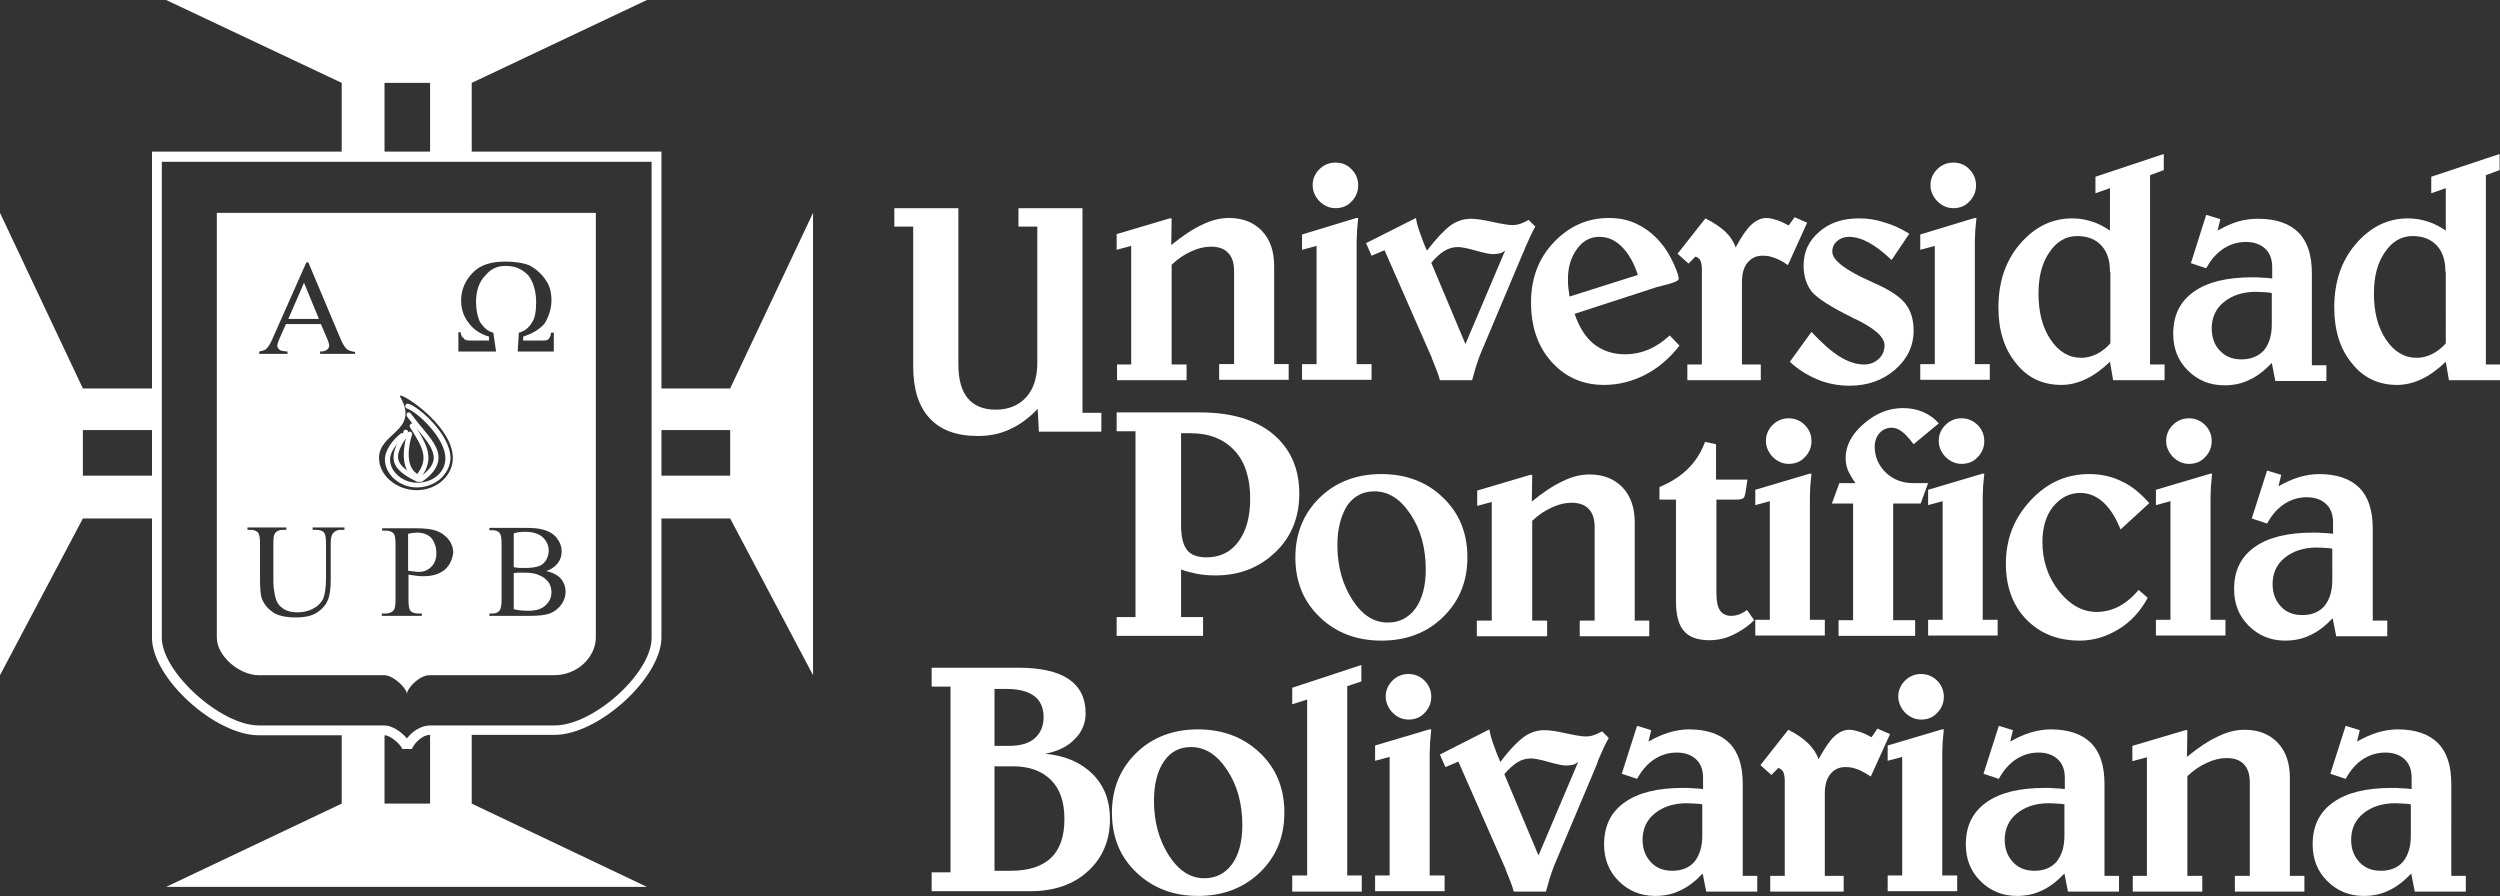 <?xml version="1.0" encoding="UTF-8"?> <svg xmlns="http://www.w3.org/2000/svg" xmlns:xlink="http://www.w3.org/1999/xlink" version="1.1" id="Capa_1" x="0px" y="0px" viewBox="0 0 636.5 228.2" style="enable-background:new 0 0 636.5 228.2;" xml:space="preserve"><rect x="0" y="0" width="636.5" height="228.2" fill="#333333" stroke="none"/> <style type="text/css"> .st0{fill:#232A4C;} .st1{fill:none;stroke:#232A4C;stroke-width:11.048;} .st2{fill:#A4D6D4;} .st3{fill:#9F6999;} .st4{fill:#D68B7B;} .st5{fill:#FFFFFF;} .st6{fill-rule:evenodd;clip-rule:evenodd;fill:#FFFFFF;} .st7{fill:#F8B87D;} .st8{fill:none;stroke:#F8B87D;stroke-width:30.108;stroke-miterlimit:10;} </style> <g> <polygon class="st6" points="42.3,0 164.7,0 120.1,21.1 120.1,39.9 109.5,39.9 109.5,21.1 97.9,21.1 97.9,39.9 87,39.9 87,21.1 "></polygon> <polygon class="st6" points="42.3,225.8 164.7,225.8 120.1,204.6 120.1,185.9 109.5,185.9 109.5,204.6 97.9,204.6 97.9,185.9 87,185.9 87,204.6 "></polygon> <polygon class="st6" points="0,54.2 21.1,98.9 39.9,98.9 39.9,109.5 21.1,109.5 21.1,121.1 39.9,121.1 39.9,132 21.1,132 0,171.9 "></polygon> <polygon class="st6" points="207,54.2 185.9,98.9 167.1,98.9 167.1,109.5 185.9,109.5 185.9,121.1 167.1,121.1 167.1,132 185.9,132 207,171.9 "></polygon> <path class="st5" d="M104.9,190.7l-2.5,0c-0.1-0.8-2.8-3.5-4.5-3.5h-32c-11.2,0-27.2-14.6-27.2-24.8V38.6h129.7v123.7 c0,10.2-16,24.8-27.2,24.8h-31.7C107.1,187.1,105,190,104.9,190.7 M41.2,41.2v121.2c0,8.7,15,22.3,24.7,22.3h32 c1.9,0,4.3,1.6,5.7,3.3c1.3-1.7,3.5-3.3,5.9-3.3h31.7c9.9,0,24.7-13.3,24.7-22.3V41.2H41.2z"></path> <path class="st5" d="M106.1,124.1c-4.3,0-8.1-3.3-8.1-7.1c0-2.5,2.1-5.1,4-6.6c0.3-0.2,0.7-0.2,0.9,0.1c0.2,0.3,0.2,0.7-0.1,0.9 c-1.6,1.3-3.5,3.5-3.5,5.6c0,3.1,3.2,5.9,6.9,5.9c4.1,0,7.2-2.7,7.2-6.2c0-5.3-7.4-12-9.8-12.7c-0.3-0.1-0.5-0.4-0.4-0.8 c0.1-0.3,0.4-0.5,0.8-0.4c2.5,0.7,10.7,7.7,10.7,13.9C114.5,120.8,110.8,124.1,106.1,124.1"></path> <path class="st5" d="M106.4,122.7c-0.1,0-0.2,0-0.3-0.1c-3.4-1.6-5.1-3.1-5.7-4.8c-0.4-1.3-0.2-2.8,0.6-4.6 c0.3-0.8,0.7-1.4,1.1-1.9c0.4-0.6,0.6-0.9,0.6-1.3c0-0.4,0.3-0.6,0.6-0.6c0.4,0,0.6,0.3,0.6,0.6c0,0.8-0.4,1.3-0.8,2 c-0.3,0.4-0.7,1-1,1.7c-0.8,1.5-0.9,2.6-0.6,3.6c0.5,1.4,2.1,2.7,5.1,4.1c0.3,0.1,0.5,0.5,0.3,0.8 C106.9,122.6,106.6,122.7,106.4,122.7"></path> <path class="st5" d="M107.1,122.7c-0.2,0-0.4-0.1-0.5-0.3c-0.2-0.3-0.1-0.7,0.2-0.9c2.2-1.5,3.4-3,3.6-4.5c0.3-2.4-1.8-4.9-4-7.5 c-1-1.1-1.9-2.3-2.8-3.5c-0.2-0.3-0.1-0.7,0.1-0.9c0.3-0.2,0.7-0.1,0.9,0.2c0.8,1.1,1.8,2.3,2.7,3.4c2.4,2.9,4.7,5.5,4.3,8.5 c-0.3,1.9-1.6,3.7-4.1,5.4C107.3,122.7,107.2,122.7,107.1,122.7"></path> <path class="st5" d="M106.7,121.7c-0.1,0-0.3,0-0.4-0.1c-0.3-0.2-0.3-0.6-0.1-0.9c3.1-3.9,1.2-7-1-10.6c-0.3-0.4-0.5-0.9-0.8-1.3 c-0.2-0.3-0.1-0.7,0.2-0.9c0.3-0.2,0.7-0.1,0.9,0.2c0.3,0.4,0.5,0.9,0.8,1.3c2.2,3.7,4.5,7.4,0.9,12.1 C107.1,121.6,106.9,121.7,106.7,121.7"></path> <path class="st5" d="M105.7,121.7c-0.1,0-0.2,0-0.4-0.1c-3.5-2.3-2.6-8.2-1.6-11.3c0.1-0.3,0.5-0.5,0.8-0.4 c0.3,0.1,0.5,0.5,0.4,0.8c-0.9,2.6-1.7,7.9,1.1,9.8c0.3,0.2,0.4,0.6,0.2,0.9C106.1,121.6,105.9,121.7,105.7,121.7"></path> <path class="st5" d="M227.7,53h16.3v39.8c0,3.8,0.8,6.7,2.4,8.6c1.6,1.9,3.9,2.9,7.1,2.9c3.3,0,5.9-1.1,7.8-3.2 c1.9-2.1,2.8-5.1,2.8-8.8V57.7h-4.8V53h16.3v52.1h4.8v4.8h-15.9l-0.3-5.8c-2.2,2.3-4.6,4.1-7.1,5.2c-2.5,1.2-5.3,1.7-8.2,1.7 c-5.4,0-9.4-1.5-12.2-4.5c-2.8-3-4.2-7.4-4.2-13.2V57.7h-4.8V53z"></path> <path class="st5" d="M288,92.8V62.6l-3.7,1v-4l13.5-4h0.5l-0.1,6.8c2.8-2.3,5.5-4.1,7.9-5.2c2.4-1.2,4.7-1.7,6.8-1.7 c3.5,0,6.3,1.1,8.4,3.3c2.1,2.2,3.1,5.2,3.1,8.9v25h3.7v4h-17.7v-4h3.8V69c0-2-0.5-3.6-1.5-4.6c-1-1.1-2.5-1.6-4.4-1.6 c-1.6,0-3.3,0.4-5,1.2c-1.8,0.8-3.4,1.9-5,3.4v25.4h3.8v4h-17.7v-4H288z"></path> <path class="st5" d="M345.3,55.5h0.5c-0.1,1.1-0.2,2.2-0.3,3.2c0,1-0.1,1.9-0.1,2.7v31.3h3.8v4h-17.7v-4h3.7V62.6l-3.7,1v-3.9 L345.3,55.5z M334.2,47.1c0-1.5,0.6-2.9,1.7-4c1.1-1.1,2.5-1.7,4.1-1.7c1.6,0,3,0.5,4.1,1.7c1.1,1.1,1.7,2.5,1.7,4.1 c0,1.6-0.6,3-1.7,4.1c-1.1,1.2-2.5,1.7-4.1,1.7c-1.5,0-2.9-0.6-4.1-1.8C334.8,50,334.2,48.7,334.2,47.1"></path> <path class="st5" d="M360.5,55.5c0.2,1.3,0.6,2.7,1.1,4c0.5,1.4,1,2.8,1.7,4.3c2.4-3.1,4.4-5.2,6-6.4c1.7-1.2,3.4-1.7,5.3-1.7 c1.3,0,3.1,0.3,5.4,0.8c2.3,0.5,4,0.8,5,0.8c0.7,0,1.4-0.1,2-0.3c0.6-0.2,1.3-0.5,2.2-1l1.7,1.7c-0.7,1.1-1.5,2.9-2.6,5.4 c-0.2,0.5-0.3,0.9-0.5,1.2l-11,26.1c-0.4,1.1-0.8,2.2-1.1,3.2c-0.3,1-0.6,2.1-0.9,3.2h-8.2c-0.3-1.3-1-3-1.9-5.2 c-0.1-0.3-0.2-0.5-0.2-0.6l-12-27.3l-3.3,1.4l-1.4-3.2L360.5,55.5z M383.2,63.8c-0.4,0.3-0.9,0.6-1.3,0.7c-0.5,0.1-1.1,0.2-1.8,0.2 c-0.8,0-2.3-0.3-4.4-0.9c-2.1-0.6-3.6-0.9-4.5-0.9c-1.2,0-2.4,0.3-3.5,1c-1.1,0.7-2.2,1.7-3.3,3l8.7,20.7L383.2,63.8z"></path> <path class="st5" d="M421.8,73.1l-20.9,6.8c1.1,3.3,2.7,5.9,4.9,7.7c2.2,1.7,4.8,2.6,7.9,2.6c2.1,0,4.1-0.4,6-1.2 c1.9-0.8,3.7-2,5.4-3.6l2.5,2.6c-2.5,3.2-5.4,5.7-8.7,7.4c-3.3,1.7-6.8,2.6-10.5,2.6c-5.5,0-9.9-2-13.4-5.9 c-3.5-3.9-5.2-9-5.2-15.1c0-6.1,1.9-11.2,5.8-15.3c3.9-4.1,8.5-6.2,14.1-6.2c2.6,0,5,0.5,7.2,1.6c2.2,1.1,4.3,2.7,6,4.8 c1.3,1.5,2.3,3.3,3.2,5.2c0.9,2,1.3,3.2,1.3,3.9c0,0.4-0.8,0.8-2.5,1.3C423.7,72.6,422.7,72.9,421.8,73.1 M417,70 c-1-3.1-2.4-5.5-4.1-7.2c-1.7-1.7-3.6-2.5-5.7-2.5c-2.3,0-4.2,1-5.7,3.1c-1.5,2-2.3,4.6-2.3,7.6c0,0.8,0,1.5,0.1,2.3 c0.1,0.7,0.2,1.5,0.3,2.2L417,70z"></path> <path class="st5" d="M456.9,55.3l3.2,1.4l-4.9,10.8c-1.4-1-2.6-1.6-3.6-1.9c-1-0.4-1.9-0.5-2.9-0.5c-1.6,0-2.8,0.6-3.8,1.8 c-1,1.2-1.4,2.9-1.4,5v20.9h4.8v4h-18.7v-4h3.7V68.7c0-1.2-0.2-2-0.4-2.4c-0.2-0.4-0.6-0.7-1.2-1l-1.8,1.8l-2.8-2.5l7.1-9 c2.2,1.1,3.9,2.3,5.1,3.4c1.2,1.2,2.1,2.5,2.6,4c1.5-2.8,2.8-4.7,4-5.8c1.2-1.1,2.5-1.7,3.8-1.7c0.8,0,1.6,0.2,2.6,0.5 c1,0.3,2,0.8,3.1,1.4L456.9,55.3z"></path> <path class="st5" d="M486.1,59.5l-4.5,6.7c-2.2-2.1-4.2-3.6-5.9-4.5c-1.7-0.9-3.4-1.4-5-1.4c-1.2,0-2.2,0.4-3,1.1 c-0.8,0.7-1.2,1.6-1.2,2.7c0,2.1,3.3,4.7,9.9,7.6c0.1,0.1,0.3,0.1,0.4,0.2c4.2,1.8,6.9,3.6,8.3,5.4c1.4,1.8,2.1,4,2.1,6.9 c0,3.9-1.6,7.2-4.7,9.9c-3.1,2.7-7,4.1-11.6,4.1c-2.8,0-5.6-0.5-8.2-1.6c-2.6-1.1-4.9-2.5-7-4.5l5.5-7.6c2.7,2.9,5.1,5,7.2,6.3 c2.1,1.3,4.2,2,6.2,2c1.5,0,2.7-0.5,3.7-1.4c1-0.9,1.5-2.1,1.5-3.5c0-2.1-2.6-4.4-7.7-6.8c-0.3-0.1-0.5-0.2-0.6-0.3 c-5.3-2.6-8.7-4.8-10.2-6.5c-1.4-1.8-2.1-4-2.1-6.7c0-3.5,1.3-6.3,4-8.6c2.6-2.3,6-3.4,10.1-3.4c2.2,0,4.3,0.3,6.4,1 C481.8,57.2,484,58.2,486.1,59.5"></path> <path class="st5" d="M502.7,55.5h0.5c-0.1,1.1-0.2,2.2-0.3,3.2c0,1-0.1,1.9-0.1,2.7v31.3h3.8v4h-17.7v-4h3.7V62.6l-3.7,1v-3.9 L502.7,55.5z M491.5,47.1c0-1.5,0.6-2.9,1.7-4c1.1-1.1,2.5-1.7,4.1-1.7c1.6,0,3,0.5,4.1,1.7c1.1,1.1,1.7,2.5,1.7,4.1 c0,1.6-0.6,3-1.7,4.1c-1.1,1.2-2.5,1.7-4.1,1.7c-1.5,0-2.9-0.6-4.1-1.8C492.1,50,491.5,48.7,491.5,47.1"></path> <path class="st5" d="M550.9,39.2v4.1l-3.5,1.3v48.2h3.7v4H538l-0.8-4.7c-2,1.9-4,3.4-6.1,4.4c-2.1,1-4.2,1.5-6.3,1.5 c-4.7,0-8.6-1.8-11.5-5.5c-3-3.6-4.5-8.4-4.5-14.2c0-6.5,1.8-11.9,5.5-16.2c3.7-4.3,8.1-6.5,13.3-6.5c1.8,0,3.4,0.3,5,0.8 c1.6,0.5,3.1,1.3,4.6,2.3V47.9l-3.7,1.3V45L550.9,39.2z M537.2,69.2c0-2.9-0.7-5.1-2.2-6.7c-1.5-1.6-3.5-2.4-6.2-2.4 c-2.8,0-5.2,1.4-7,4.1c-1.9,2.7-2.8,6.2-2.8,10.5c0,4.8,1,8.7,3.1,11.8c2.1,3.1,4.7,4.6,7.8,4.6c1.3,0,2.6-0.3,4-1 c1.3-0.7,2.5-1.6,3.4-2.7V69.2z"></path> <path class="st5" d="M561.7,54.7l3.6,1.1l-0.7,2.9c1.8-1,3.5-1.8,5.2-2.3c1.7-0.5,3.4-0.7,5.1-0.7c4.6,0,8,1.2,10.3,3.5 c2.3,2.3,3.4,5.8,3.4,10.4v23.4h3.7v4h-13l-0.9-4.6c-1.8,1.9-3.7,3.4-5.7,4.3c-2,1-4.1,1.4-6.4,1.4c-3.7,0-6.8-1.3-9.3-3.8 c-2.5-2.5-3.7-5.6-3.7-9.3c0-4.7,1.7-8.2,5.2-10.7c3.5-2.5,8.4-3.7,15-3.7c0.8,0,1.7,0,2.5,0.1c0.8,0,1.7,0.1,2.5,0.2v-2.9 c0-2-0.6-3.6-1.8-4.7c-1.2-1.1-2.8-1.7-4.9-1.7c-2.1,0-4,0.6-5.7,1.7c-1.7,1.1-3.2,2.8-4.4,5l-3.9-1.3L561.7,54.7z M578.4,74.6 c-0.6-0.1-1.2-0.2-1.9-0.2c-0.6,0-1.3-0.1-2.1-0.1c-3.4,0-6.1,0.9-8.2,2.6c-2.1,1.7-3.1,4-3.1,6.7c0,2.3,0.7,4.3,2.1,5.7 c1.4,1.5,3.2,2.2,5.5,2.2c2.4,0,4.3-0.8,5.7-2.3c1.3-1.6,2-3.8,2-6.6V74.6z"></path> <path class="st5" d="M636.4,39.2v4.1l-3.5,1.3v48.2h3.7v4h-13.1l-0.8-4.7c-2,1.9-4,3.4-6.1,4.4c-2.1,1-4.2,1.5-6.3,1.5 c-4.7,0-8.6-1.8-11.5-5.5c-3-3.6-4.5-8.4-4.5-14.2c0-6.5,1.8-11.9,5.5-16.2c3.7-4.3,8.1-6.5,13.3-6.5c1.8,0,3.4,0.3,5,0.8 c1.6,0.5,3.1,1.3,4.6,2.3V47.9l-3.7,1.3V45L636.4,39.2z M622.6,69.2c0-2.9-0.7-5.1-2.2-6.7c-1.5-1.6-3.5-2.4-6.2-2.4 c-2.8,0-5.2,1.4-7,4.1c-1.9,2.7-2.8,6.2-2.8,10.5c0,4.8,1,8.7,3.1,11.8c2.1,3.1,4.7,4.6,7.8,4.6c1.3,0,2.6-0.3,4-1 c1.3-0.7,2.5-1.6,3.4-2.7V69.2z"></path> <path class="st5" d="M284.3,105h21.2c7.9,0,14.1,1.8,18.6,5.5c4.4,3.7,6.7,8.7,6.7,15.2c0,6-2,11-6.1,14.9 c-4.1,3.9-9.1,5.9-15.2,5.9c-1.7,0-3.2-0.1-4.7-0.4c-1.4-0.3-2.8-0.6-4.1-1.1v12.1h5.6v4.8h-22v-4.8h4.8v-47.3h-4.8V105z M300.7,110.2v23.4c0,3,0.5,5.1,1.5,6.4c1,1.3,2.7,1.9,5,1.9c3.4,0,6.1-1.3,8.1-4c2-2.7,3-6.3,3-10.9c0-5.3-1.3-9.4-4-12.3 c-2.7-2.9-6.4-4.4-11.2-4.4H300.7z"></path> <path class="st5" d="M351.7,163.1c-6.3,0-11.6-2-15.7-6c-4.2-4-6.2-9.1-6.2-15.2c0-6.1,2.1-11.2,6.2-15.2c4.1-4,9.4-6,15.7-6 c6.3,0,11.6,2,15.7,6c4.2,4,6.2,9.1,6.2,15.2c0,6.2-2.1,11.2-6.2,15.2C363.3,161.1,358.1,163.1,351.7,163.1 M340.5,138.7 c0,5.5,1.3,10.1,3.8,14c2.5,3.9,5.5,5.8,9,5.8c3,0,5.3-1.2,7.1-3.6c1.7-2.4,2.6-5.7,2.6-9.9c0-5.5-1.3-10.2-3.9-14.1 c-2.6-3.9-5.6-5.8-9.2-5.8c-2.9,0-5.2,1.2-6.9,3.6C341.4,131.3,340.5,134.6,340.5,138.7"></path> <path class="st5" d="M379.8,157.9v-30.1l-3.7,1v-3.9l13.5-4h0.5l-0.1,6.8c2.8-2.3,5.5-4.1,7.9-5.2c2.4-1.2,4.7-1.7,6.8-1.7 c3.5,0,6.3,1.1,8.4,3.3c2.1,2.2,3.1,5.2,3.1,8.9v25h3.7v4h-17.7v-4h3.8v-23.8c0-2-0.5-3.6-1.5-4.6c-1-1.1-2.5-1.6-4.4-1.6 c-1.6,0-3.3,0.4-5,1.2c-1.8,0.8-3.4,1.9-5,3.4v25.4h3.8v4H376v-4H379.8z"></path> <path class="st5" d="M434.1,112.5l2.8,0.6v9h8l-0.5,3.3c-0.1,0.7-0.3,1.2-0.5,1.4c-0.3,0.2-0.8,0.4-1.6,0.4h-5.3v23.8 c0,2.1,0.3,3.5,0.9,4.4c0.6,0.9,1.6,1.4,2.9,1.4c0.6,0,1.2-0.1,1.8-0.3c0.6-0.2,1.4-0.6,2.2-1.2l1.8,2.6c-1.7,1.7-3.6,2.9-5.5,3.8 c-1.9,0.9-3.9,1.3-5.9,1.3c-3,0-5.2-0.8-6.5-2.4c-1.4-1.6-2-4.1-2-7.7v-25.7h-4.2V124c2.9-1.2,5.4-2.8,7.3-4.7 S433.1,115.2,434.1,112.5"></path> <path class="st5" d="M460.7,120.6h0.5c-0.1,1.1-0.2,2.2-0.3,3.2c0,1-0.1,1.9-0.1,2.7v31.3h3.8v4h-17.7v-4h3.7v-30.2l-3.7,1v-3.9 L460.7,120.6z M449.6,112.2c0-1.5,0.6-2.9,1.7-4c1.1-1.1,2.5-1.7,4.1-1.7c1.6,0,3,0.6,4.1,1.7c1.1,1.1,1.7,2.5,1.7,4.1 c0,1.6-0.6,3-1.7,4.1c-1.1,1.2-2.5,1.7-4.1,1.7c-1.5,0-2.9-0.6-4.1-1.8C450.2,115.1,449.6,113.8,449.6,112.2"></path> <path class="st5" d="M468.1,161.9v-4h3.7v-29.7h-5.4l1.9-5.2h4.1c-0.8-1.1-1.4-2.2-1.9-3.2c-0.4-1-0.6-2.1-0.6-3.2 c0-3.1,1.5-6,4.6-8.7c3.1-2.7,6.4-4,10-4c1.8,0,3.5,0.3,5.1,1c1.6,0.7,2.9,1.6,4,2.9l-6.4,5.3c-1.2-1.6-2.3-2.8-3.1-3.3 c-0.8-0.6-1.6-0.9-2.5-0.9c-1.3,0-2.3,0.5-3.1,1.4c-0.8,0.9-1.2,2.1-1.2,3.5c0,2.5,1,4.7,2.8,6.5c1.9,1.8,4.2,2.7,7,2.7h3.8 l-1.9,5.2H482v29.7h5.6v4H468.1z"></path> <path class="st5" d="M504.7,120.6h0.5c-0.1,1.1-0.2,2.2-0.3,3.2c0,1-0.1,1.9-0.1,2.7v31.3h3.8v4h-17.7v-4h3.7v-30.2l-3.7,1v-3.9 L504.7,120.6z M493.6,112.2c0-1.5,0.6-2.9,1.7-4c1.1-1.1,2.5-1.7,4.1-1.7c1.6,0,3,0.6,4.1,1.7c1.1,1.1,1.7,2.5,1.7,4.1 c0,1.6-0.6,3-1.7,4.1c-1.1,1.2-2.5,1.7-4.1,1.7c-1.5,0-2.9-0.6-4.1-1.8C494.2,115.1,493.6,113.8,493.6,112.2"></path> <path class="st5" d="M547.2,128.1l-7.3,6.7c-1.3-3.2-2.8-5.5-4.5-7c-1.7-1.5-3.6-2.3-5.8-2.3c-2.7,0-5,1.2-6.9,3.5 c-1.8,2.3-2.7,5.3-2.7,9c0,4.8,1.4,8.9,4.2,12.5c2.8,3.5,6,5.3,9.6,5.3c2,0,3.9-0.5,5.7-1.4c1.8-1,3.4-2.3,5-4.2l2.3,2 c-1.8,3.4-4.3,6.1-7.4,8c-3.1,1.9-6.4,2.9-9.9,2.9c-5.6,0-10.1-1.8-13.6-5.4c-3.5-3.6-5.2-8.4-5.2-14.2c0-6.3,2.1-11.6,6.3-16.1 c4.2-4.5,9.1-6.7,14.9-6.7c3,0,5.8,0.6,8.4,1.9C542.7,123.7,545,125.6,547.2,128.1"></path> <path class="st5" d="M562.7,120.6h0.5c-0.1,1.1-0.2,2.2-0.3,3.2c0,1-0.1,1.9-0.1,2.7v31.3h3.8v4h-17.7v-4h3.7v-30.2l-3.7,1v-3.9 L562.7,120.6z M551.5,112.2c0-1.5,0.6-2.9,1.7-4c1.1-1.1,2.5-1.7,4.1-1.7c1.6,0,3,0.6,4.1,1.7c1.1,1.1,1.7,2.5,1.7,4.1 c0,1.6-0.6,3-1.7,4.1c-1.1,1.2-2.5,1.7-4.1,1.7c-1.5,0-2.9-0.6-4.1-1.8C552.1,115.1,551.5,113.8,551.5,112.2"></path> <path class="st5" d="M577.2,119.8l3.6,1.1l-0.7,2.9c1.8-1,3.5-1.8,5.2-2.3c1.7-0.5,3.4-0.8,5.1-0.8c4.6,0,8,1.2,10.3,3.5 c2.3,2.3,3.4,5.8,3.4,10.4v23.4h3.7v4h-13l-0.9-4.6c-1.8,1.9-3.7,3.4-5.7,4.3c-2,1-4.2,1.4-6.4,1.4c-3.7,0-6.8-1.3-9.3-3.8 c-2.5-2.5-3.7-5.6-3.7-9.3c0-4.7,1.7-8.2,5.2-10.7c3.5-2.5,8.4-3.7,15-3.7c0.8,0,1.7,0,2.5,0.1c0.8,0,1.7,0.1,2.5,0.2V133 c0-2-0.6-3.6-1.8-4.7c-1.2-1.1-2.8-1.7-4.9-1.7c-2.1,0-4,0.6-5.7,1.7c-1.7,1.1-3.2,2.8-4.4,5l-3.9-1.3L577.2,119.8z M593.9,139.7 c-0.6-0.1-1.2-0.2-1.9-0.2c-0.6,0-1.3-0.1-2.1-0.1c-3.4,0-6.1,0.9-8.2,2.6c-2.1,1.7-3.1,4-3.1,6.7c0,2.3,0.7,4.2,2.1,5.7 c1.4,1.5,3.2,2.2,5.5,2.2c2.4,0,4.3-0.8,5.6-2.3c1.3-1.6,2-3.8,2-6.6V139.7z"></path> <path class="st5" d="M266.1,191.9c5.2,0.5,9.2,2.3,12.1,5.2c2.9,2.9,4.4,6.7,4.4,11.4c0,5.5-1.9,9.9-5.6,13.3 c-3.7,3.4-8.6,5.1-14.7,5.1h-25.1v-4.8h4.8v-47.3h-4.8v-4.8h22.1c5.7,0,10,1,12.8,2.9c2.9,2,4.3,4.9,4.3,8.7c0,2.5-0.9,4.7-2.7,6.5 C271.8,190.1,269.3,191.3,266.1,191.9 M253.2,189.9h3.6c2.9,0,5.1-0.6,6.6-1.9c1.5-1.3,2.3-3.1,2.3-5.4c0-2.4-0.8-4.2-2.4-5.4 c-1.6-1.2-4-1.8-7.1-1.8h-3V189.9z M253.2,195.2v26.5h4.1c4.6,0,8-1.1,10.3-3.3c2.3-2.2,3.4-5.5,3.4-9.9c0-4.3-1.1-7.6-3.4-9.9 c-2.3-2.3-5.5-3.5-9.7-3.5H253.2z"></path> <path class="st5" d="M305,228.1c-6.3,0-11.5-2-15.7-6c-4.2-4-6.2-9.1-6.2-15.2c0-6.1,2.1-11.2,6.2-15.2c4.1-4,9.4-6,15.7-6 c6.3,0,11.6,2,15.8,6c4.2,4,6.2,9.1,6.2,15.2c0,6.2-2.1,11.2-6.2,15.2C316.6,226.1,311.4,228.1,305,228.1 M293.8,203.8 c0,5.5,1.3,10.1,3.8,14c2.5,3.9,5.5,5.8,9,5.8c3,0,5.3-1.2,7.1-3.6c1.7-2.4,2.6-5.7,2.6-9.9c0-5.5-1.3-10.2-3.9-14.1 c-2.6-3.9-5.6-5.8-9.2-5.8c-2.9,0-5.2,1.2-6.9,3.7C294.7,196.3,293.8,199.6,293.8,203.8"></path> <polygon class="st5" points="346.6,169.3 346.6,173.5 343,174.7 343,222.9 346.7,222.9 346.7,227 329,227 329,222.9 332.8,222.9 332.8,178.1 329,179.3 329,175.1 "></polygon> <path class="st5" d="M363.9,185.7h0.5c-0.1,1.1-0.2,2.2-0.3,3.2c0,1-0.1,1.9-0.1,2.7v31.3h3.8v4h-17.7v-4h3.7v-30.2l-3.7,1v-3.9 L363.9,185.7z M352.8,177.3c0-1.5,0.6-2.9,1.7-4c1.1-1.1,2.5-1.7,4.1-1.7c1.6,0,3,0.6,4.1,1.7c1.1,1.1,1.7,2.5,1.7,4.1 c0,1.6-0.6,3-1.7,4.1c-1.1,1.2-2.5,1.7-4.1,1.7c-1.5,0-2.9-0.6-4.1-1.8C353.4,180.2,352.8,178.8,352.8,177.3"></path> <path class="st5" d="M379.2,185.7c0.2,1.3,0.6,2.7,1.1,4c0.5,1.4,1,2.8,1.7,4.3c2.3-3.1,4.4-5.2,6-6.4c1.7-1.2,3.4-1.7,5.3-1.7 c1.3,0,3.1,0.3,5.4,0.8c2.3,0.5,4,0.8,5,0.8c0.7,0,1.4-0.1,2-0.3c0.6-0.2,1.3-0.5,2.2-1l1.7,1.7c-0.7,1.1-1.5,2.9-2.6,5.4 c-0.2,0.5-0.3,0.9-0.4,1.2l-11,26.1c-0.4,1.1-0.8,2.2-1.1,3.2c-0.3,1.1-0.6,2.1-0.9,3.2h-8.2c-0.3-1.3-1-3-1.9-5.2 c-0.1-0.3-0.2-0.5-0.2-0.6l-12-27.3l-3.3,1.4l-1.4-3.2L379.2,185.7z M401.8,194c-0.4,0.3-0.9,0.6-1.3,0.7c-0.5,0.1-1.1,0.2-1.8,0.2 c-0.8,0-2.3-0.3-4.4-0.9c-2.1-0.6-3.6-0.9-4.5-0.9c-1.2,0-2.4,0.3-3.5,1c-1.1,0.7-2.2,1.7-3.3,3l8.7,20.7L401.8,194z"></path> <path class="st5" d="M416.8,184.8l3.6,1.1l-0.7,2.9c1.8-1,3.5-1.8,5.2-2.3c1.7-0.5,3.4-0.8,5.1-0.8c4.6,0,8,1.2,10.3,3.5 c2.3,2.3,3.4,5.8,3.4,10.4V223h3.7v4h-13l-0.9-4.6c-1.8,1.9-3.7,3.4-5.7,4.3c-2,1-4.1,1.4-6.4,1.4c-3.7,0-6.8-1.3-9.3-3.8 c-2.5-2.5-3.7-5.6-3.7-9.3c0-4.7,1.7-8.2,5.2-10.7c3.5-2.5,8.4-3.7,15-3.7c0.8,0,1.7,0,2.5,0.1c0.8,0,1.7,0.1,2.5,0.2v-2.9 c0-2-0.6-3.6-1.8-4.7c-1.2-1.1-2.8-1.7-4.9-1.7c-2.1,0-4,0.6-5.7,1.7c-1.7,1.1-3.2,2.8-4.4,5l-3.9-1.3L416.8,184.8z M433.5,204.8 c-0.6-0.1-1.2-0.2-1.9-0.2c-0.6,0-1.3-0.1-2.1-0.1c-3.4,0-6.1,0.9-8.2,2.6c-2.1,1.7-3.1,4-3.1,6.7c0,2.3,0.7,4.2,2.1,5.7 c1.4,1.5,3.2,2.2,5.5,2.2c2.4,0,4.3-0.8,5.6-2.3c1.3-1.6,2-3.8,2-6.6V204.8z"></path> <path class="st5" d="M478,185.5l3.2,1.4l-4.9,10.8c-1.4-0.9-2.6-1.6-3.6-1.9c-1-0.4-1.9-0.5-2.9-0.5c-1.6,0-2.8,0.6-3.8,1.8 c-1,1.2-1.4,2.9-1.4,5V223h4.8v4h-18.7v-4h3.7v-24.1c0-1.2-0.2-2-0.4-2.4c-0.2-0.4-0.6-0.7-1.2-1l-1.8,1.8l-2.8-2.5l7.1-9 c2.2,1.1,3.9,2.3,5.1,3.5c1.2,1.2,2.1,2.5,2.6,4c1.5-2.7,2.8-4.7,4-5.8c1.2-1.1,2.5-1.7,3.8-1.7c0.8,0,1.6,0.2,2.6,0.5 c1,0.3,2,0.8,3.1,1.4L478,185.5z"></path> <path class="st5" d="M494.4,185.7h0.5c-0.1,1.1-0.2,2.2-0.3,3.2c0,1-0.1,1.9-0.1,2.7v31.3h3.8v4h-17.7v-4h3.7v-30.2l-3.7,1v-3.9 L494.4,185.7z M483.3,177.3c0-1.5,0.6-2.9,1.7-4c1.1-1.1,2.5-1.7,4.1-1.7c1.6,0,3,0.6,4.1,1.7c1.1,1.1,1.7,2.5,1.7,4.1 c0,1.6-0.6,3-1.7,4.1c-1.1,1.2-2.5,1.7-4.1,1.7c-1.5,0-2.9-0.6-4.1-1.8C483.9,180.2,483.3,178.8,483.3,177.3"></path> <path class="st5" d="M508.9,184.8l3.6,1.1l-0.7,2.9c1.8-1,3.5-1.8,5.2-2.3c1.7-0.5,3.4-0.8,5.1-0.8c4.6,0,8,1.2,10.3,3.5 c2.3,2.3,3.4,5.8,3.4,10.4V223h3.7v4h-13l-0.9-4.6c-1.8,1.9-3.7,3.4-5.7,4.3c-2,1-4.2,1.4-6.4,1.4c-3.7,0-6.8-1.3-9.3-3.8 c-2.5-2.5-3.7-5.6-3.7-9.3c0-4.7,1.7-8.2,5.2-10.7c3.5-2.5,8.4-3.7,15-3.7c0.8,0,1.7,0,2.5,0.1c0.8,0,1.7,0.1,2.5,0.2v-2.9 c0-2-0.6-3.6-1.8-4.7c-1.2-1.1-2.8-1.7-4.9-1.7c-2.1,0-4,0.6-5.7,1.7c-1.7,1.1-3.2,2.8-4.4,5L505,197L508.9,184.8z M525.7,204.8 c-0.6-0.1-1.2-0.2-1.9-0.2c-0.6,0-1.3-0.1-2.1-0.1c-3.4,0-6.1,0.9-8.2,2.6c-2.1,1.7-3.1,4-3.1,6.7c0,2.3,0.7,4.2,2.1,5.7 c1.4,1.5,3.2,2.2,5.5,2.2c2.4,0,4.3-0.8,5.6-2.3c1.3-1.6,2-3.8,2-6.6V204.8z"></path> <path class="st5" d="M546.6,222.9v-30.1l-3.7,1v-3.9l13.5-4h0.5l-0.1,6.8c2.8-2.3,5.5-4.1,7.9-5.2c2.4-1.2,4.7-1.7,6.8-1.7 c3.5,0,6.3,1.1,8.4,3.3c2.1,2.2,3.1,5.2,3.1,8.9v25h3.7v4H569v-4h3.8v-23.8c0-2-0.5-3.6-1.5-4.6c-1-1.1-2.5-1.6-4.4-1.6 c-1.6,0-3.3,0.4-5,1.2c-1.8,0.8-3.4,1.9-5,3.4v25.4h3.8v4h-17.7v-4H546.6z"></path> <path class="st5" d="M597.2,184.8l3.6,1.1l-0.7,2.9c1.8-1,3.5-1.8,5.2-2.3c1.7-0.5,3.4-0.8,5.1-0.8c4.6,0,8,1.2,10.3,3.5 c2.3,2.3,3.4,5.8,3.4,10.4V223h3.7v4h-13l-0.9-4.6c-1.8,1.9-3.7,3.4-5.7,4.3c-2,1-4.1,1.4-6.4,1.4c-3.7,0-6.8-1.3-9.3-3.8 c-2.5-2.5-3.7-5.6-3.7-9.3c0-4.7,1.7-8.2,5.2-10.7c3.5-2.5,8.4-3.7,15-3.7c0.8,0,1.7,0,2.5,0.1c0.8,0,1.7,0.1,2.5,0.2v-2.9 c0-2-0.6-3.6-1.8-4.7c-1.2-1.1-2.8-1.7-4.9-1.7c-2.1,0-4,0.6-5.7,1.7c-1.7,1.1-3.2,2.8-4.4,5l-3.9-1.3L597.2,184.8z M613.9,204.8 c-0.6-0.1-1.2-0.2-1.9-0.2c-0.6,0-1.3-0.1-2.1-0.1c-3.4,0-6.1,0.9-8.2,2.6c-2.1,1.7-3.1,4-3.1,6.7c0,2.3,0.7,4.2,2.1,5.7 c1.4,1.5,3.2,2.2,5.5,2.2c2.4,0,4.3-0.8,5.6-2.3c1.3-1.6,2-3.8,2-6.6V204.8z"></path> <path class="st6" d="M137.4,146.5c-1-0.5-2.3-0.7-3.8-0.7c-0.7,0-1.2,0-1.7,0c-0.5,0-0.8,0.1-1.1,0.1v9.2c1.2,0.3,2.5,0.4,3.7,0.4 c1.9,0,3.4-0.4,4.4-1.4c1-0.9,1.5-2,1.5-3.3c0-0.9-0.2-1.7-0.7-2.5C139.2,147.6,138.4,146.9,137.4,146.5"></path> <path class="st6" d="M133.8,144.6c1.6,0,2.7-0.2,3.5-0.5c0.8-0.3,1.4-0.9,1.8-1.6c0.4-0.7,0.6-1.5,0.6-2.3c0-1.3-0.5-2.4-1.5-3.4 c-1-0.9-2.5-1.4-4.5-1.4c-1.1,0-2,0.1-2.9,0.4v8.6c0.4,0.1,0.8,0.1,1.4,0.2C132.6,144.6,133.2,144.6,133.8,144.6"></path> <path class="st6" d="M108.8,136.2c-0.8-0.4-1.6-0.6-2.6-0.6c-0.6,0-1.3,0.1-2.3,0.3v9.4c0.6,0.1,1.2,0.2,1.6,0.2 c0.5,0.1,0.9,0.1,1.2,0.1c1.2,0,2.2-0.4,3.1-1.3c0.9-0.9,1.3-2,1.3-3.5c0-1-0.2-1.9-0.6-2.7C110.2,137.3,109.6,136.6,108.8,136.2"></path> <polygon class="st6" points="73.4,81.2 81.2,81.2 77.4,72 "></polygon> <path class="st6" d="M55.2,54.2v108.1c0,4.8,5.8,9.6,10.6,9.6h32c2.4,0,5.8,3.4,5.8,4.8c0-1.4,3.1-4.8,5.8-4.8h31.7 c6.1,0,10.6-4.8,10.6-9.6V54.2H55.2z M87.6,134.9h-0.9c-0.9,0-1.6,0.4-2.1,1.1c-0.2,0.4-0.4,1.1-0.4,2.4v9.1c0,2.3-0.2,4-0.7,5.2 c-0.5,1.3-1.4,2.3-2.7,3.2s-3.2,1.3-5.5,1.3c-2.5,0-4.4-0.4-5.8-1.3c-1.3-0.9-2.2-2-2.8-3.4c-0.4-1-0.5-2.8-0.5-5.5v-8.8 c0-1.4-0.2-2.3-0.6-2.7c-0.4-0.4-1-0.6-1.9-0.6H63v-0.6h9.9v0.6H72c-0.9,0-1.6,0.3-2,0.9c-0.3,0.4-0.4,1.2-0.4,2.5v9.8 c0,0.9,0.1,1.9,0.3,3c0.2,1.1,0.5,2,0.9,2.6c0.4,0.6,1.1,1.2,1.9,1.6c0.8,0.4,1.8,0.6,3,0.6c1.5,0,2.9-0.3,4.1-1 c1.2-0.6,2-1.5,2.5-2.5c0.4-1,0.7-2.7,0.7-5.1v-9.1c0-1.4-0.2-2.3-0.5-2.6c-0.4-0.5-1.1-0.7-2-0.7h-0.9v-0.6h8.1V134.9z M90.5,90.1 h-9v-0.6c0.9,0,1.5-0.2,1.8-0.5c0.3-0.3,0.5-0.6,0.5-0.9c0-0.5-0.2-1.3-0.7-2.3l-1.4-3.3h-8.9l-1.6,3.6c-0.4,0.9-0.6,1.5-0.6,2 c0,0.3,0.2,0.6,0.5,0.9c0.3,0.3,1,0.4,2.1,0.5v0.6h-7.2v-0.6c0.9-0.2,1.6-0.4,1.8-0.7c0.6-0.5,1.2-1.6,1.9-3.3L78,66.8h0.5l8,19 c0.6,1.5,1.2,2.5,1.7,3c0.5,0.4,1.2,0.7,2.2,0.8V90.1z M113.3,145c-1.3,1.1-3.1,1.7-5.4,1.7c-0.6,0-1.2,0-1.8-0.1 c-0.7-0.1-1.4-0.2-2.1-0.3v6.6c0,1.4,0.2,2.3,0.5,2.6c0.4,0.5,1.1,0.7,2,0.7h0.9v0.6H97.2v-0.6h0.9c1,0,1.7-0.3,2.2-0.9 c0.2-0.3,0.4-1.2,0.4-2.4v-14.5c0-1.4-0.2-2.3-0.5-2.6c-0.5-0.5-1.1-0.7-2-0.7h-0.9v-0.6h8.7c2.1,0,3.8,0.2,5,0.6 c1.2,0.4,2.2,1.1,3.1,2.1c0.8,1,1.3,2.2,1.3,3.5C115.2,142.3,114.6,143.8,113.3,145 M106.1,124.8c-5.1,0-9.6-3.7-9.6-8.2 c0-6.5,10.2-6.8,5.5-15.4c-2-2.7,13.3,6.5,13.3,15.4C115.3,121.1,111.2,124.8,106.1,124.8 M116.6,84.6h0.7c0,0.7,0.4,1.4,0.7,1.4 c0.3,0.7,1,0.7,2.1,0.7h4.4v-1c-2.4-0.7-4.1-2-5.1-3.4c-1.4-1.7-2-3.7-2-5.8c0-2.7,1-5.1,3.1-7.2c2-2,4.8-2.7,8.2-2.7 c2.4,0,4.4,0.3,6.2,1c1.7,1,3,2.1,4.1,3.8c1,1.4,1.4,3.1,1.4,5.1c0,2.1-0.7,4.1-1.7,5.8c-1.4,1.7-3.4,2.7-5.5,3.4v1h4.4 c1,0,1.7,0,2-0.3c0.3-0.3,0.7-1,0.7-1.7h0.7v4.8h-9.2l0.3-4.8c1.4-0.3,2.7-1.4,3.4-2.7c0.7-1,1-2.7,1-5.1c0-2.7-0.7-5.1-2-6.8 c-1.7-1.7-3.4-2.4-5.8-2.4c-2,0-3.7,0.7-5.1,2.4c-1.7,1.7-2.4,4.1-2.4,6.8c0,2.1,0.4,3.8,1,5.1c1,1.4,2,2.4,3.4,2.7l0.7,4.8h-9.6 V84.6z M143,153.8c-0.7,1-1.6,1.8-2.8,2.3c-1.2,0.5-3,0.7-5.4,0.7h-10.2v-0.6h0.8c0.9,0,1.5-0.3,1.9-0.9c0.2-0.4,0.4-1.2,0.4-2.5 v-14.5c0-1.4-0.2-2.3-0.5-2.6c-0.4-0.5-1-0.7-1.8-0.7h-0.8v-0.6h9.3c1.7,0,3.1,0.1,4.2,0.4c1.6,0.4,2.8,1.1,3.6,2.1 c0.8,1,1.3,2.2,1.3,3.5c0,1.1-0.3,2.1-1,3c-0.7,0.9-1.6,1.5-2.9,2c1.5,0.3,2.6,0.9,3.4,1.6c1,1,1.5,2.3,1.5,3.7 C144,151.7,143.7,152.8,143,153.8"></path> </g> </svg> 